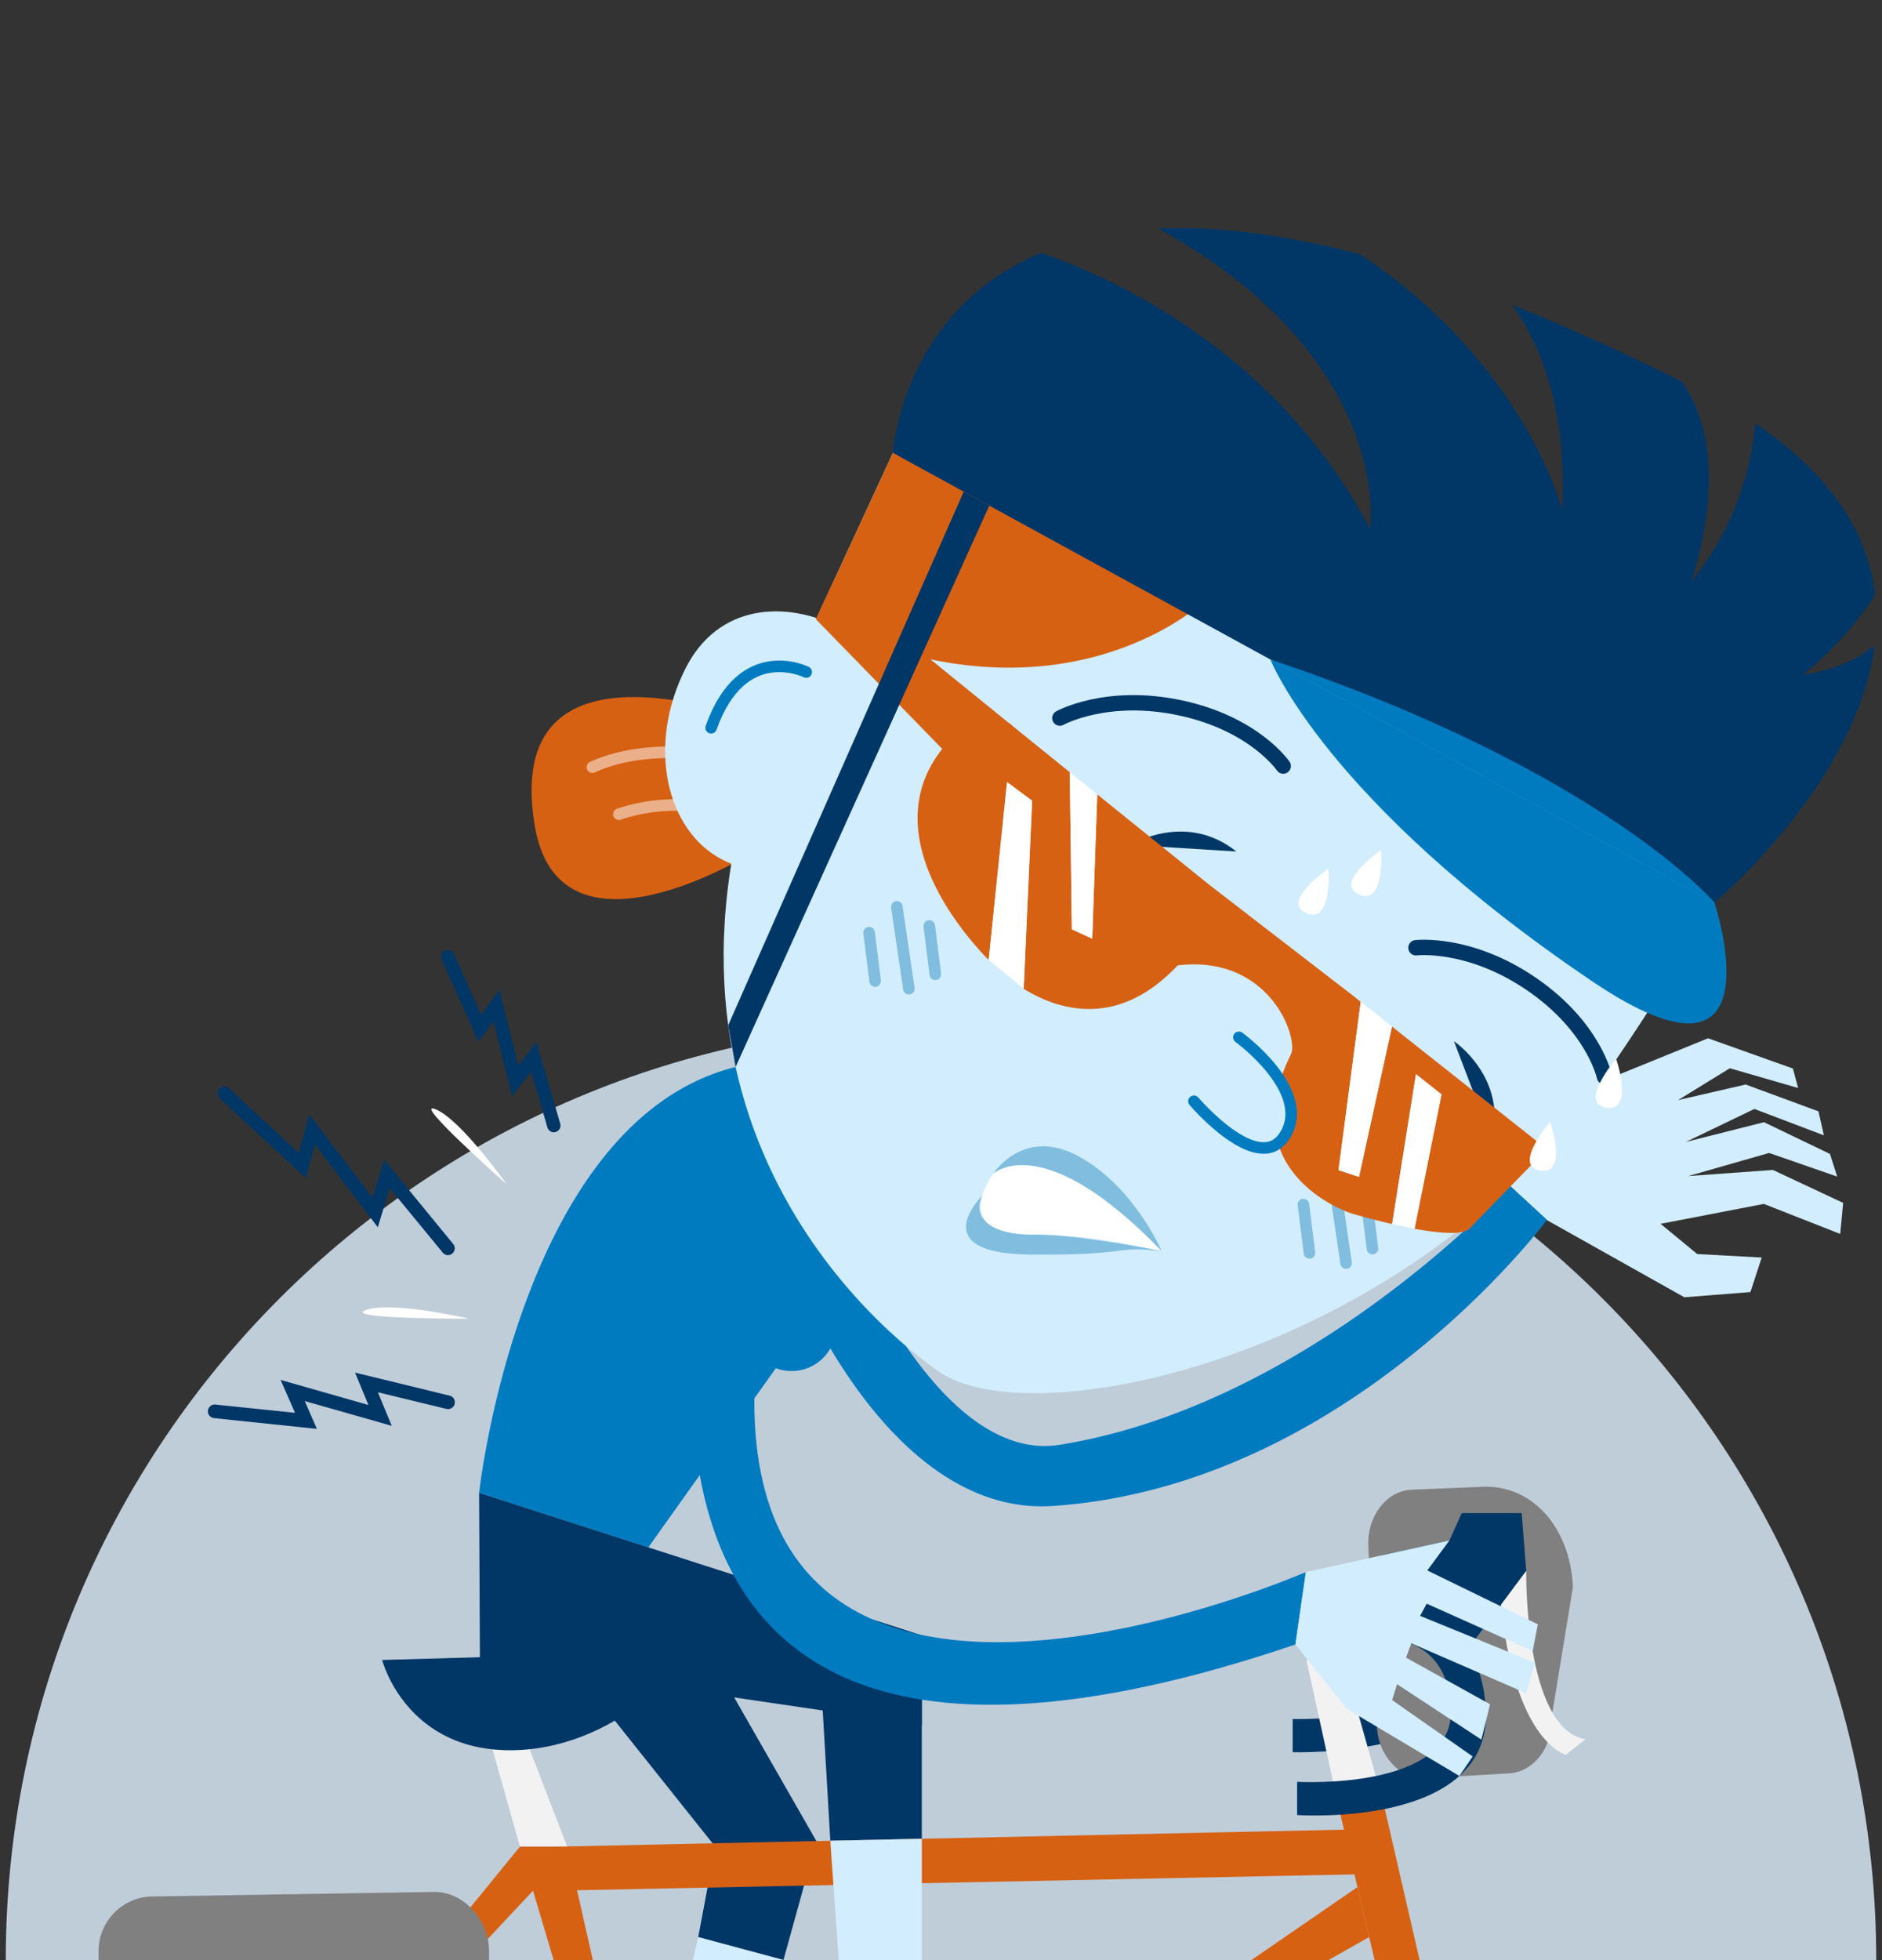 <svg xmlns="http://www.w3.org/2000/svg" viewBox="0 0 490 510"><rect x="0" y="0" width="490" height="510" fill="#333333" stroke="none"/><defs><style>.a{fill:#bfcdd9;}.b,.n{fill:#d1edfe;}.c{fill:#003767;}.d{fill:#007bc0;}.e{fill:#d76113;}.f{fill:#f2f2f2;}.g,.h,.i,.m,.o{fill:none;}.g{stroke:#fff;opacity:0.5;}.g,.h,.i,.m,.n{stroke-linecap:round;stroke-miterlimit:10;}.g,.h,.m,.n{stroke-width:3px;}.h,.n{stroke:#007bc0;}.i{stroke:#003767;stroke-width:4px;}.j{fill:#fff;}.k{fill:#80bddf;}.l{fill:gray;}.m{stroke:#80bddf;}</style></defs><title>plan-page-ill_physical_v02</title><path class="a" d="M488.5,510c0-134.48-109-243.5-243.5-243.5S1.5,375.52,1.5,510Z"/><polygon class="b" points="441.89 326.3 432.35 318.44 459.24 313.26 479.12 321.07 479.89 313 461.6 304.42 439.56 306.01 460.61 300 478.34 306.15 476.45 300.25 459.27 292 438.94 297.13 456.77 288.55 474.88 295.42 473.46 289.18 454.51 282.19 436.9 286.25 450.37 277.96 468.17 283.1 466.8 278.03 444.71 270.16 414.84 282.31 393.18 308.61 402.73 317.46 438.54 337.55 455.74 336.2 458.68 327.21 441.89 326.3"/><polygon class="c" points="150.49 435.7 186.22 480.5 181.79 504.04 203.98 510 212.55 479.04 168.8 402.63 150.49 435.7"/><path class="d" d="M393.18,308.61s-52,56.84-117.24,67.32c-32.24,5.18-55.85-55.14-55.85-55.14l-28.57-43.16c-56.15,14-66.78,110.81-66.78,110.81l44.06,14.19L202,356a11.61,11.61,0,0,0,14.2-5.15c10.69,18,30.56,42.89,58,41,77.24-5.27,128.57-74.44,128.57-74.44Z"/><polygon class="e" points="359.78 475.86 144.95 480.5 146.11 491.93 363.13 487.5 359.78 475.86"/><polygon class="f" points="147.68 480.5 135.37 480.5 124.74 442.79 133.14 442.79 147.68 480.5"/><polygon class="c" points="240.01 478.45 216.18 478.96 212.55 416.71 240.01 425.55 240.01 478.45"/><polygon class="c" points="124.95 431.94 240.01 448.86 240.01 425.55 124.74 388.44 124.95 431.94"/><path class="d" d="M340,409.05S137.83,497.36,213.26,285.47l-18.45-7S112.72,504,337.27,427.9Z"/><path class="e" d="M204.46,190.47s-74.61-32.11-65.25,24.32c6.34,38.24,56,7.44,56,7.44Z"/><path class="g" d="M191.65,197.68s-21.11-5.48-37.42,1.93"/><path class="g" d="M192.13,212.41a46.51,46.51,0,0,0-31-.56"/><path class="b" d="M234.52,113.43l-30.4,65.72c-47.37,109.67,26.1,168,40.45,177.82,22.81,15.59,105.86-1.1,158.16-58l10.68-12.75c13.33-18.37,29.52-44.7,33-51.39Z"/><path class="b" d="M224.81,205.55c-8.55,16.64-21.92,25.75-36.68,18.17s-19.77-29.74-9.66-49.78c8.43-16.69,25.87-18,40.63-10.45S233.36,188.92,224.81,205.55Z"/><path class="h" d="M209.91,174.87s-16.64-8.37-24.76,14.49"/><path class="e" d="M311.89,157.77s-37.5,33.56-99.43,3.35l22.06-47.69Z"/><path class="c" d="M356.69,137.61s6.53-43.92-55.06-78.15c14.31-.63,31.57,1.24,52.4,6.69,43,28.31,52.74,66.64,52.74,66.64,1.12-24.07-4.38-41.22-13-53.41,13.58,5.38,28.28,12,44.23,20,5.51,8,11.08,23.8,2.4,51.93A76.19,76.19,0,0,0,457,110.19c20.68,13.93,29.44,29.4,31.2,44.59a87.52,87.52,0,0,1-18.8,20.79c8.53-1.29,14.52-4.14,18.68-7.72-4.56,35.93-41.68,67-41.68,67l-213.9-117s2.17-36.85,38.6-52.06C290.46,72.51,332.56,91.76,356.69,137.61Z"/><path class="i" d="M334.1,199.33s-7.46-11-26.74-15.13-31.42,2.65-31.42,2.65"/><path class="i" d="M417.74,280.17s-2.75-13-19-24.12-30.08-9.44-30.08-9.44"/><path class="d" d="M446.38,234.84s17.84,54-31.84,20.49c-69.44-46.88-83.78-83.73-83.78-83.73Z"/><path class="d" d="M446.38,234.84s-29.27-34.28-115.62-63.24Z"/><path class="j" d="M302.46,325.55S271,291.94,258.61,305.39c0,0-12.23,16.2,10.66,15.87C284,321,302.46,325.55,302.46,325.55Z"/><path class="k" d="M302.46,325.55s-7.1-16.68-21.53-24.62-22.32,4.46-22.32,4.46S271.45,293.28,302.46,325.55Z"/><path class="k" d="M302.46,325.55s-21.76-4.43-33.19-4.29-16.33-4.52-13.49-10.19c0,0-15.27,15,12.07,15.34S289.62,324,302.46,325.55Z"/><path class="c" d="M294.33,219.84s14.35-8.84,27.56,1.72"/><path class="c" d="M378.55,270.92s14,9.39,9.85,25.79"/><path class="j" d="M359.59,221.17s1.09,14.58-5.76,11.61S359.59,221.17,359.59,221.17Z"/><path class="j" d="M420.77,275.51s4.82,13.8-2.57,12.71S420.77,275.51,420.77,275.51Z"/><path class="j" d="M345.88,226s1.1,14.58-5.76,11.61S345.88,226,345.88,226Z"/><polygon class="b" points="216.18 478.96 218.37 510 240.01 510 240.01 478.45 216.18 478.96"/><path class="c" d="M99.5,431.93s6.22,24.28,34.69,23.46S181,429.6,181,429.6Z"/><polygon class="e" points="135.37 480.5 144.14 510 154.35 510 147.68 480.5 135.37 480.5"/><polygon class="e" points="348.41 469.65 357.88 510 369.61 510 360.31 469.65 348.41 469.65"/><polygon class="e" points="135.37 480.5 111.27 510 121.88 510 139.65 491.02 135.37 480.5"/><polygon class="e" points="353.43 491.02 325.82 510 345.9 510 356.48 504.02 353.43 491.02"/><path class="l" d="M25.66,510v-2.36a14.21,14.21,0,0,1,14.17-14.18l73.33-1.18c7.79,0,14.17,7.56,14.17,15.36V510Z"/><polygon class="b" points="181.79 504.04 180.41 510 203.98 510 181.79 504.04"/><path class="c" d="M377.8,429.62c0,18.85-41.24,17.67-41.24,17.67v8.64s51.09,1.58,50.31-26.31Z"/><polygon class="f" points="360.31 469.65 348.41 469.65 340.14 431.94 349.72 431.94 360.31 469.65"/><path class="l" d="M392.78,461.44l-21.72,1.25c-6.56.31-12.23-5.81-12.59-13.59l-2.21-46.76c-.37-7.79,4.7-14.41,11.26-14.72l18.46-.76c12.46-.59,22.79,10,23.55,26.1L404,446.72C404.4,454.51,399.34,461.13,392.78,461.44Z"/><path class="f" d="M397.37,408.72s-.68,41,15.42,43.85l-5.1,4s-13.67-3.14-17.05-40.85Z"/><polygon class="c" points="377.38 400.82 380.58 393.71 396.19 393.71 397.37 408.72 382.41 428.79 362.84 424.84 359.76 404.7 377.38 400.82"/><path class="c" d="M340,426.31h20.92s16.2-.38,16.86,18.46c.75,21.24-40.06,18.86-40.06,18.86v8.64s50.83,3.59,49.13-27.5c-1.53-27.85-26.71-27.49-26.71-27.49H340Z"/><polygon class="b" points="340 409.05 377.38 400.82 371.61 408.63 400.4 422.65 399.05 429.62 371.46 417.28 369.74 420.45 399.63 432.64 397.37 440.58 367.44 427.59 366.08 431.32 387.95 443.45 385.69 452.65 363.74 438.23 362.45 442.36 383.43 457.03 379.97 462.11 350.66 444.64 337.27 427.9 340 409.05"/><line class="m" x1="233.5" y1="235.96" x2="236.64" y2="257.28"/><line class="m" x1="241.95" y1="240.94" x2="243.52" y2="253.51"/><line class="m" x1="226.28" y1="242.69" x2="227.85" y2="255.26"/><line class="m" x1="347.32" y1="307.32" x2="350.47" y2="328.65"/><line class="m" x1="355.77" y1="312.31" x2="357.34" y2="324.88"/><line class="m" x1="339.36" y1="313.43" x2="340.93" y2="326"/><path class="e" d="M262.51,188a6.66,6.66,0,0,1,1.17.93l14.85,12,.54,40.89,5.3,2.44,1.31-37.56,29.19,23.54,37.54,28.94,1.87,1.49-5.78,43.81,5.33,1.75,8.58-39.13L402.73,299l-20.29,20.83c-2.05,1.58-8,1-14.15-.09l7-35-6.64-5.25-6.21,39c-5.91-1.36-10.78-2.82-10.78-2.82s-31.05-10.11-15.58-41.26c0,0,0-.12.13-.32,1.67-4.8-6.06-25.7-29.59-22.9-15.68,16.69-31.29,11.54-40.12,6.08l2.19-48.93-6.51-4.84-4.78,46.29c-6.69-6.84-29.48-32.92-12.08-54.92l-32.9-33.76,4.63-10Z"/><polygon class="j" points="354.28 260.63 362.42 267.07 353.83 306.2 348.5 304.45 354.28 260.63"/><polygon class="j" points="368.69 279.52 375.33 284.77 368.29 319.71 362.48 318.5 368.69 279.52"/><polygon class="j" points="284.38 244.23 285.68 206.67 278.53 200.9 279.07 241.79 284.38 244.23"/><polygon class="j" points="268.74 208.35 262.22 203.51 257.44 249.8 266.54 257.28 268.74 208.35"/><path class="n" d="M322.56,269.91s19,13.79,12.1,25.33c-6.77,11.32-23.8-8.69-23.8-8.69"/><polygon class="c" points="189.59 266.78 191.52 277.63 257.57 131.57 250.91 127.93 189.59 266.78"/><path class="j" d="M403.59,291.89s4.83,13.8-2.56,12.7S403.59,291.89,403.59,291.89Z"/><path class="c" d="M116.65,326.59a1.76,1.76,0,0,1-1.37-.65l-13.84-16.81-3.07,10.21L82,297.8l-2.41,8.73L57.23,285.8a1.77,1.77,0,1,1,2.4-2.6L77.77,300l2.76-10L97,311.64l3-9.89L118,323.69a1.78,1.78,0,0,1-1.37,2.9Z"/><path class="c" d="M82.5,371.79,55.72,369a1.77,1.77,0,0,1,.36-3.53l20.73,2.14-3.75-8.55,22.86,6.51-3.48-8.42,24.63,6a1.77,1.77,0,0,1-.83,3.45l-17.86-4.33L102,371l-22.66-6.45Z"/><path class="c" d="M144.22,294.63a1.78,1.78,0,0,1-1.7-1.28l-4.24-14.54-4.95,6.41-4.85-19.48-3.93,5.33L115,249.7a1.77,1.77,0,0,1,3.24-1.44l7,15.81,4.79-6.48,4.9,19.67,4.73-6.13,6.2,21.23a1.78,1.78,0,0,1-1.21,2.2A1.68,1.68,0,0,1,144.22,294.63Z"/><path class="j" d="M131.88,308.12S120,291.31,113.42,288.64,131.88,308.12,131.88,308.12Z"/><path class="j" d="M122.1,343.13s-20-4.68-26.74-2.29S122.1,343.13,122.1,343.13Z"/><rect class="o" x="1" width="488" height="510"/></svg>
